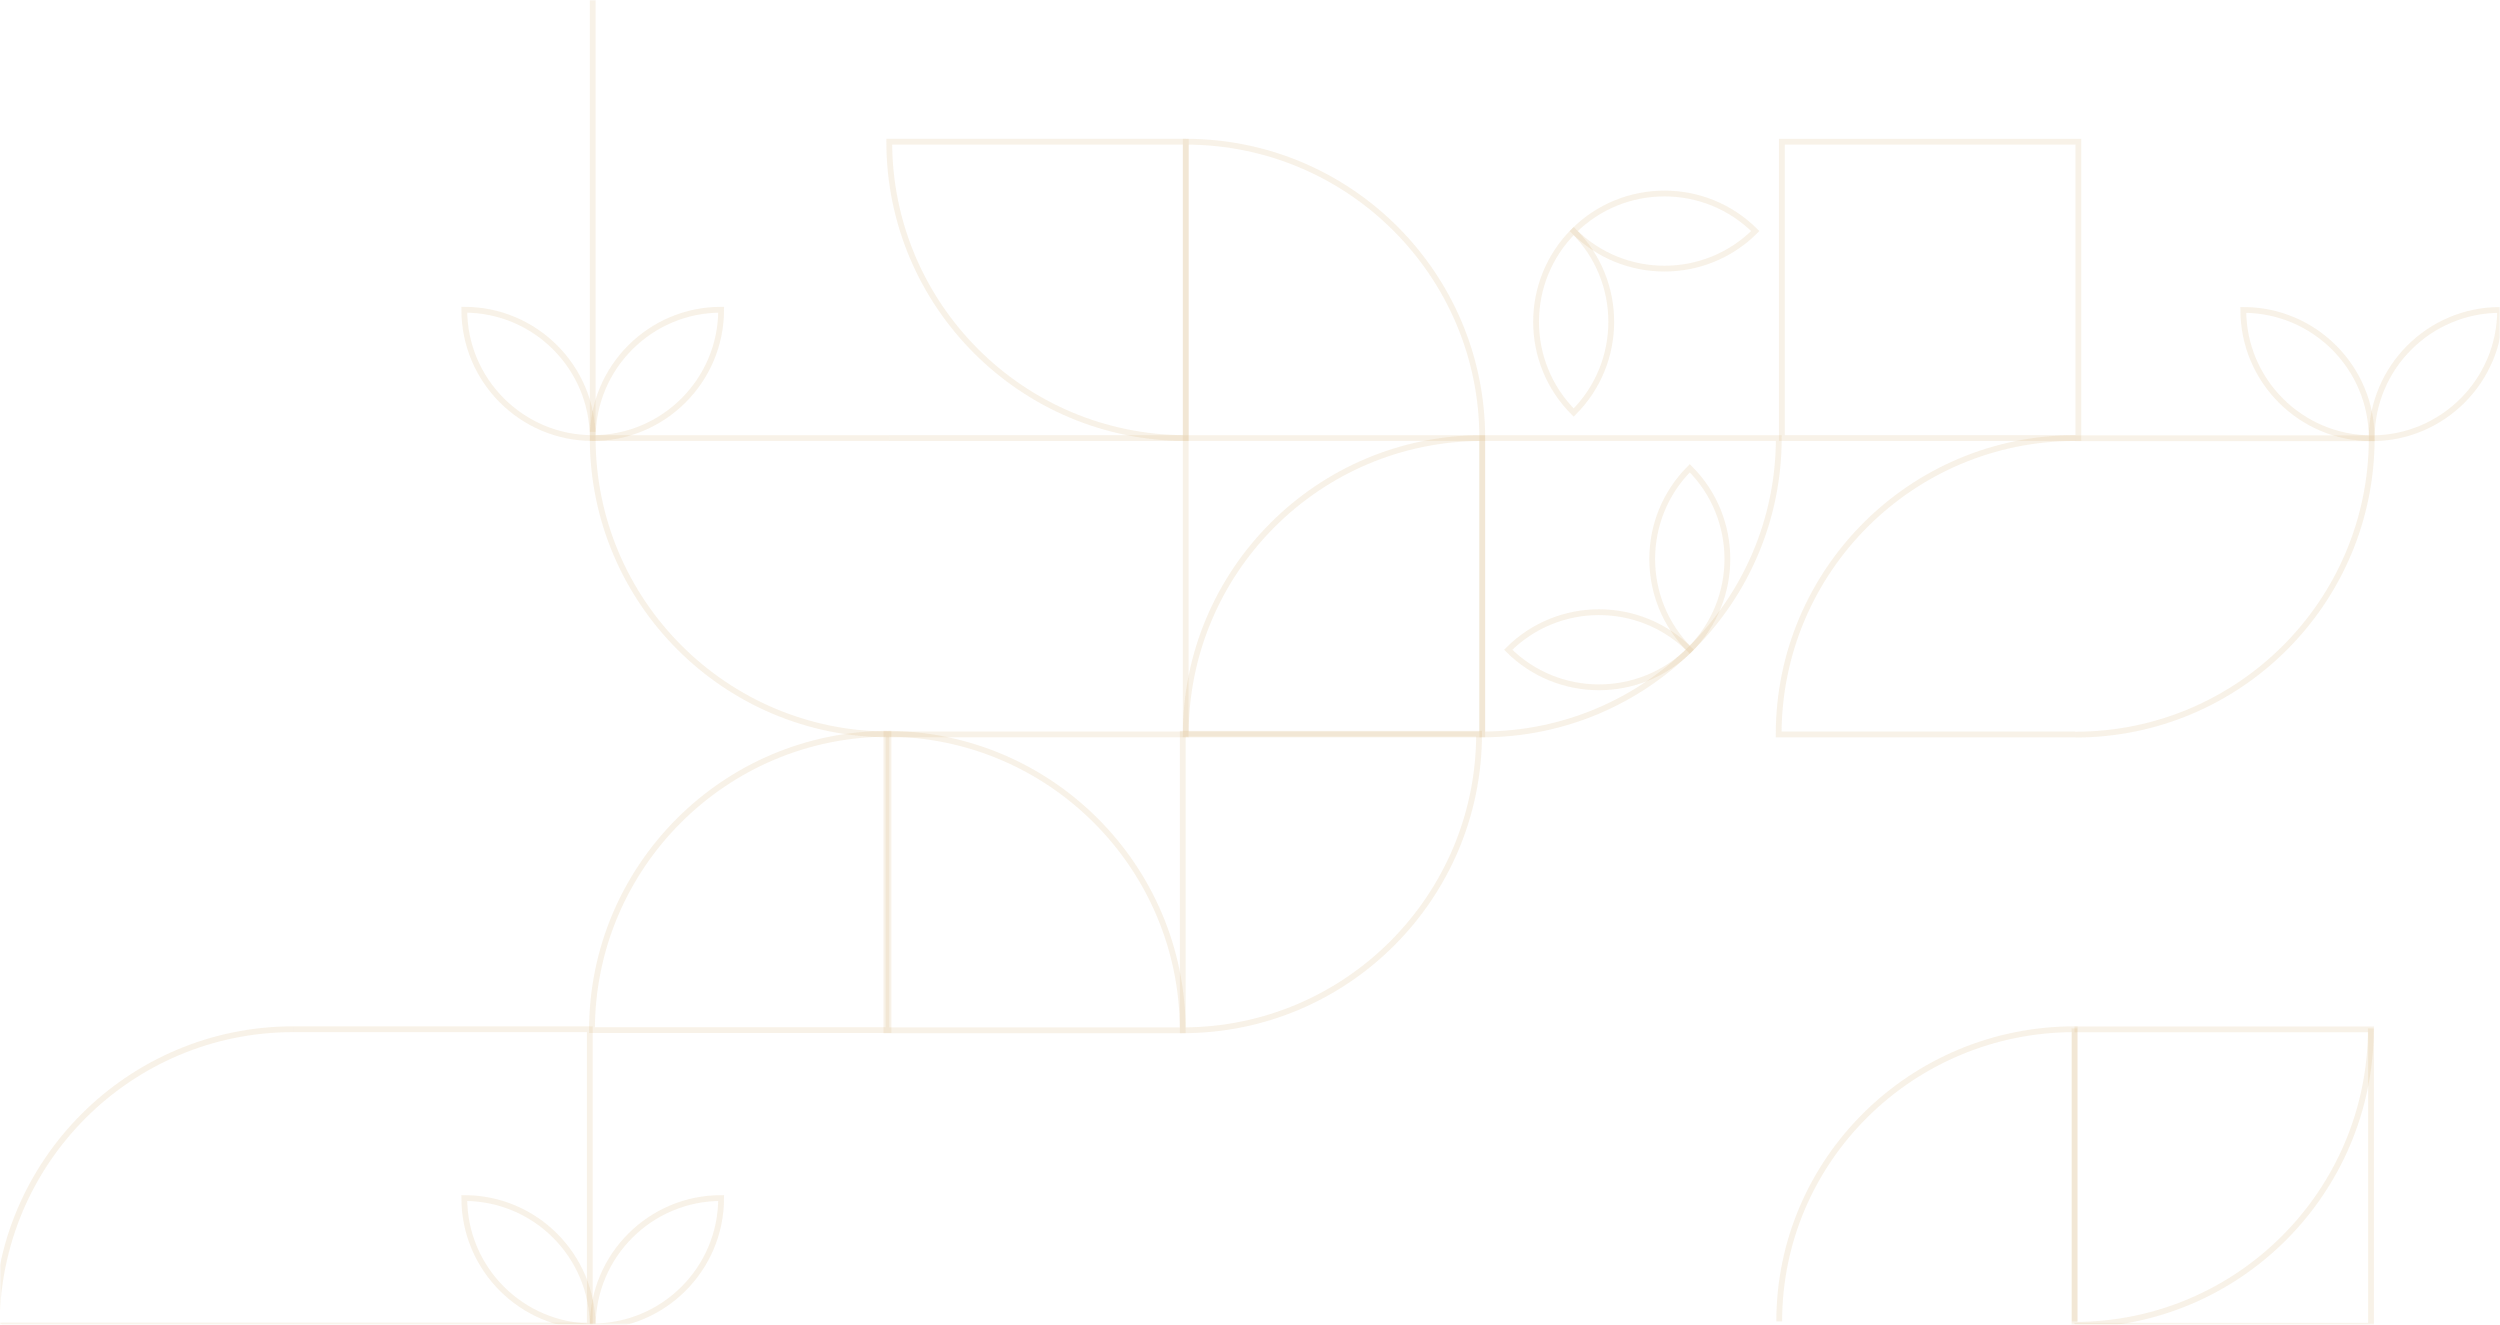 <svg width="770" height="408" viewBox="0 0 770 408" fill="none" xmlns="http://www.w3.org/2000/svg">
<mask id="mask0_2684_4743" style="mask-type:alpha" maskUnits="userSpaceOnUse" x="0" y="0" width="770" height="408">
<rect width="770" height="408" fill="#D9D9D9"/>
</mask>
<g mask="url(#mask0_2684_4743)">
<path d="M456.539 226.203H365.21C365.21 175.832 406.128 134.924 456.539 134.924V226.203Z" stroke="#D2AB67" stroke-opacity="0.15" stroke-width="1.785" stroke-miterlimit="10"/>
<path d="M273.66 317.279H182.331C182.331 266.908 223.249 226 273.66 226V317.279Z" stroke="#D2AB67" stroke-opacity="0.15" stroke-width="1.785" stroke-miterlimit="10"/>
<path d="M273 317.329L273 226C323.371 226 364.279 266.918 364.279 317.329L273 317.329Z" stroke="#D2AB67" stroke-opacity="0.15" stroke-width="1.785" stroke-miterlimit="10"/>
<path d="M273.879 134.924H365.208V226.203H273.879" stroke="#D2AB67" stroke-opacity="0.15" stroke-width="1.785" stroke-miterlimit="10"/>
<path d="M90.328 408.279H181.657V317H90.328" stroke="#D2AB67" stroke-opacity="0.15" stroke-width="1.785" stroke-miterlimit="10"/>
<path d="M273.88 226.203C223.444 226.203 182.551 185.332 182.551 134.924H273.88" stroke="#D2AB67" stroke-opacity="0.15" stroke-width="1.785" stroke-miterlimit="10"/>
<path d="M90.329 317C39.894 317 -1 357.871 -1 408.279H90.329" stroke="#D2AB67" stroke-opacity="0.15" stroke-width="1.785" stroke-miterlimit="10"/>
<path d="M548 407C548 357.298 588.746 317 639 317L639 407" stroke="#D2AB67" stroke-opacity="0.15" stroke-width="1.785" stroke-miterlimit="10"/>
<path d="M638.949 317.05L730.278 317.05L730.278 408.329L638.949 408.329" stroke="#D2AB67" stroke-opacity="0.15" stroke-width="1.785" stroke-miterlimit="10"/>
<path d="M730.228 316.721C730.228 367.156 689.357 408.05 638.949 408.05L638.949 316.721" stroke="#D2AB67" stroke-opacity="0.15" stroke-width="1.785" stroke-miterlimit="10"/>
<path d="M456.539 134.924H365.21V43.645C415.609 43.645 456.539 84.54 456.539 134.924Z" stroke="#D2AB67" stroke-opacity="0.15" stroke-width="1.785" stroke-miterlimit="10"/>
<path d="M364.281 317.329L364.281 226L455.56 226C455.56 276.399 414.665 317.329 364.281 317.329Z" stroke="#D2AB67" stroke-opacity="0.15" stroke-width="1.785" stroke-miterlimit="10"/>
<path d="M365.219 134.924C314.82 134.924 273.89 94.028 273.89 43.645L365.219 43.645V134.924Z" stroke="#D2AB67" stroke-opacity="0.15" stroke-width="1.785" stroke-miterlimit="10"/>
<path d="M182.56 134.924C182.56 113.102 200.288 95.396 222.109 95.396C222.109 117.218 204.381 134.924 182.56 134.924Z" stroke="#D2AB67" stroke-opacity="0.15" stroke-width="1.785" stroke-miterlimit="10"/>
<path d="M182.56 408.528C182.56 386.707 200.288 369.001 222.109 369.001C222.109 390.822 204.381 408.528 182.56 408.528Z" stroke="#D2AB67" stroke-opacity="0.15" stroke-width="1.785" stroke-miterlimit="10"/>
<path d="M143 95.396C164.833 95.396 182.55 113.115 182.55 134.924C160.716 134.924 143 117.205 143 95.396Z" stroke="#D2AB67" stroke-opacity="0.15" stroke-width="1.785" stroke-miterlimit="10"/>
<path d="M143 369.001C164.833 369.001 182.55 386.719 182.55 408.528C160.716 408.528 143 390.81 143 369.001Z" stroke="#D2AB67" stroke-opacity="0.15" stroke-width="1.785" stroke-miterlimit="10"/>
<path d="M484.688 71.169C500.127 86.599 500.118 111.648 484.688 127.069C469.25 111.639 469.258 86.59 484.688 71.169Z" stroke="#D2AB67" stroke-opacity="0.15" stroke-width="1.785" stroke-miterlimit="10"/>
<path d="M540.622 71.17C525.183 86.6 500.12 86.591 484.691 71.17C500.129 55.74 525.192 55.749 540.622 71.17Z" stroke="#D2AB67" stroke-opacity="0.15" stroke-width="1.785" stroke-miterlimit="10"/>
<path d="M639.157 134.924C588.722 134.924 547.828 175.795 547.828 226.203H639.157" stroke="#D2AB67" stroke-opacity="0.15" stroke-width="1.785" stroke-miterlimit="10"/>
<path d="M548.819 134.924H640.148V43.645L548.819 43.645V134.924Z" stroke="#D2AB67" stroke-opacity="0.15" stroke-width="1.785" stroke-miterlimit="10"/>
<path d="M456.539 226.203V134.924H547.868C547.868 185.296 506.95 226.203 456.539 226.203Z" stroke="#D2AB67" stroke-opacity="0.15" stroke-width="1.785" stroke-miterlimit="10"/>
<path d="M520.457 200.122C505.018 184.692 505.027 159.643 520.457 144.221C535.896 159.651 535.887 184.701 520.457 200.122Z" stroke="#D2AB67" stroke-opacity="0.15" stroke-width="1.785" stroke-miterlimit="10"/>
<path d="M520.453 200.123C505.015 215.553 479.952 215.545 464.522 200.123C479.96 184.693 505.023 184.702 520.453 200.123Z" stroke="#D2AB67" stroke-opacity="0.15" stroke-width="1.785" stroke-miterlimit="10"/>
<path d="M182.562 133.032V-229.007" stroke="#D2AB67" stroke-opacity="0.15" stroke-width="1.785" stroke-miterlimit="10"/>
<path d="M639.16 226.264C689.596 226.264 730.489 185.393 730.489 134.985H639.16" stroke="#D2AB67" stroke-opacity="0.15" stroke-width="1.785" stroke-miterlimit="10"/>
<path d="M690.938 95.457C712.771 95.457 730.487 113.176 730.487 134.985C708.654 134.985 690.938 117.266 690.938 95.457Z" stroke="#D2AB67" stroke-opacity="0.15" stroke-width="1.785" stroke-miterlimit="10"/>
<path d="M730.488 134.985C730.488 113.164 748.217 95.458 770.038 95.458C770.038 117.279 752.31 134.985 730.488 134.985Z" stroke="#D2AB67" stroke-opacity="0.15" stroke-width="1.785" stroke-miterlimit="10"/>
</g>
</svg>
